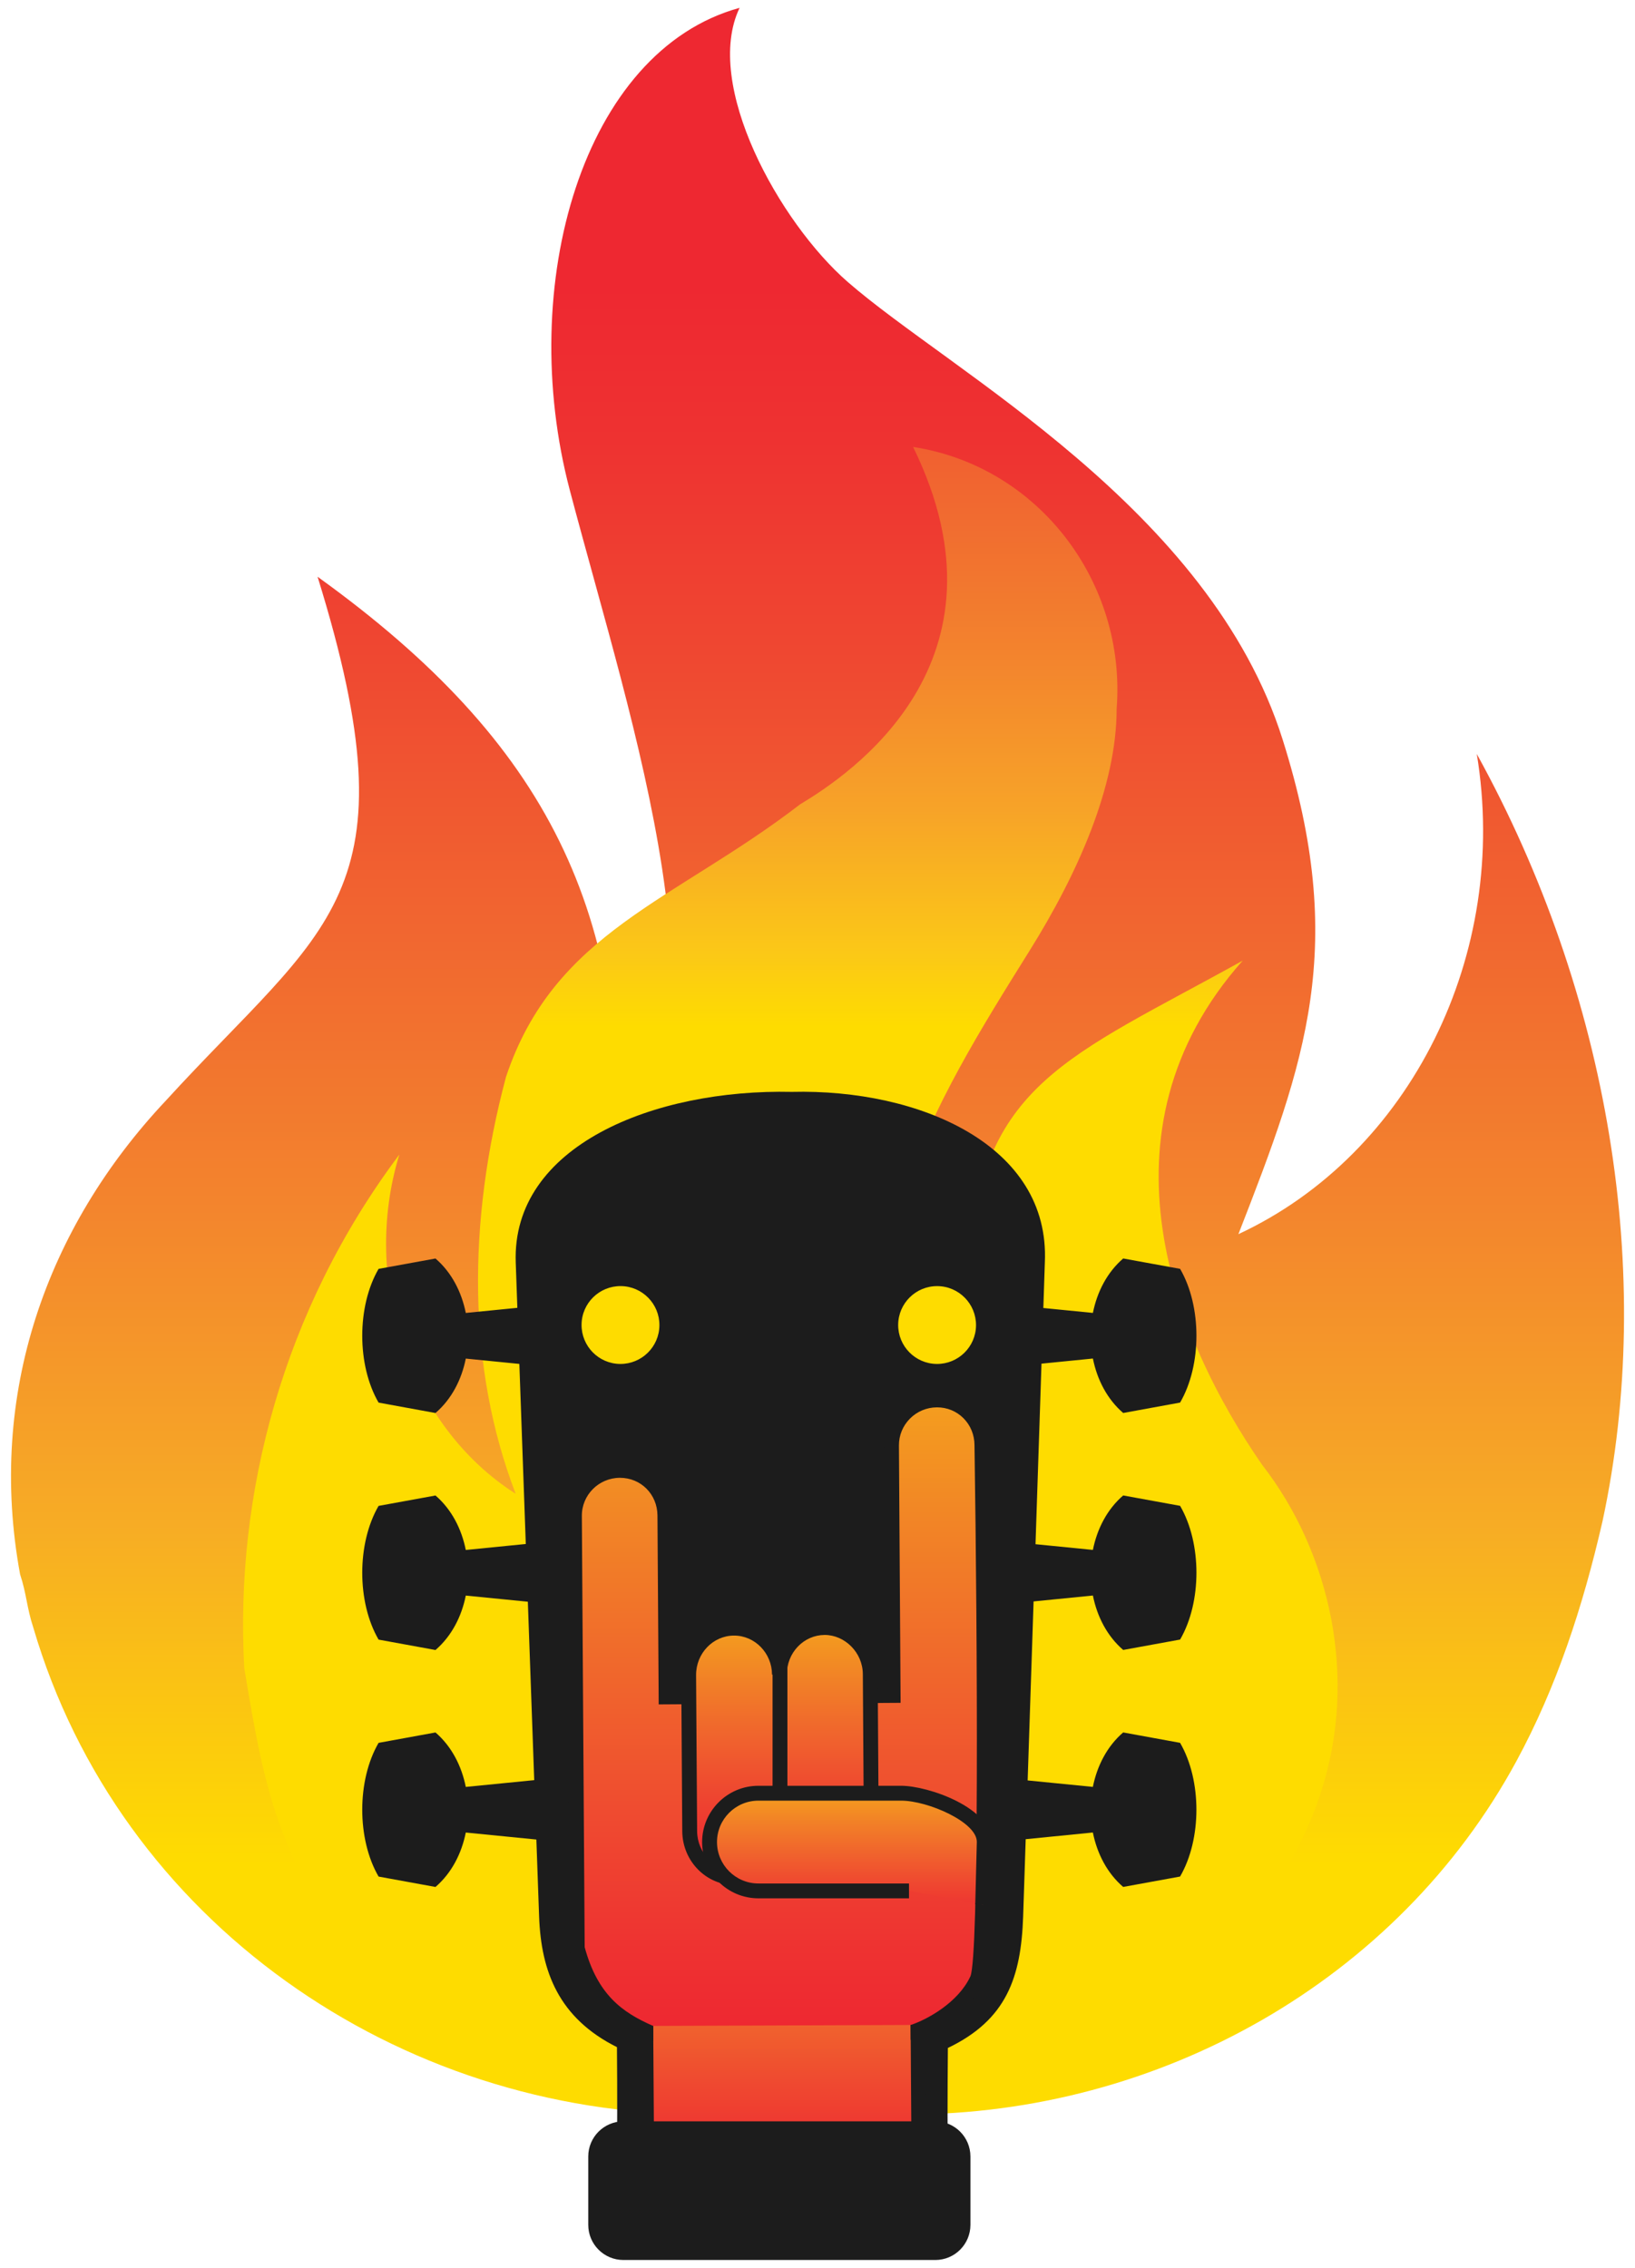 <?xml version="1.0" encoding="iso-8859-1"?>
<!-- Generator: Adobe Illustrator 22.1.0, SVG Export Plug-In . SVG Version: 6.00 Build 0)  -->
<svg version="1.1" id="Layer_1" xmlns="http://www.w3.org/2000/svg" xmlns:xlink="http://www.w3.org/1999/xlink" x="0px" y="0px"
	 viewBox="0 0 62 86" style="enable-background:new 0 0 62 86;" xml:space="preserve">
<g>
	<linearGradient id="SVGID_1_" gradientUnits="userSpaceOnUse" x1="31" y1="10.863" x2="31" y2="70.865">
		<stop  offset="0" style="stop-color:#EE2831"/>
		<stop  offset="0.097" style="stop-color:#EE3231"/>
		<stop  offset="0.236" style="stop-color:#EF4831"/>
		<stop  offset="0.4" style="stop-color:#F16530"/>
		<stop  offset="0.583" style="stop-color:#F3852D"/>
		<stop  offset="0.782" style="stop-color:#F7AC25"/>
		<stop  offset="0.992" style="stop-color:#FEDB01"/>
		<stop  offset="1" style="stop-color:#FEDC00"/>
	</linearGradient>
	<path style="fill:url(#SVGID_1_);" d="M12.042,21.871c8.788,6.323,11.87,12.779,11.367,22.895
		c4.528-5.745,0.602-17.069-1.801-26.174C19.554,10.809,22.1,1.927,28.046,0.297c-1.394,2.91,1.507,8.134,4.098,10.393
		c3.935,3.43,13.731,8.581,16.496,17.36c2.473,7.852,0.879,12.191-1.679,18.751C53.489,43.765,57.255,36.178,56,28.591
		c5.022,9.104,6.779,19.726,4.771,29.084c-0.753,3.288-1.758,6.323-3.264,9.104c-4.52,8.346-13.559,13.404-23.1,13.404h-7.784
		c-11.55,0-22.096-7.334-25.36-18.462c-0.251-0.759-0.251-1.264-0.502-2.023c-1.255-6.828,1.004-13.151,5.524-17.956
		C12.384,35.063,15.808,34.01,12.042,21.871z"/>
	<linearGradient id="SVGID_2_" gradientUnits="userSpaceOnUse" x1="29.97" y1="-2.687" x2="29.97" y2="38.935">
		<stop  offset="0" style="stop-color:#EE2831"/>
		<stop  offset="0.136" style="stop-color:#EE2E31"/>
		<stop  offset="0.27" style="stop-color:#EF3E31"/>
		<stop  offset="0.403" style="stop-color:#F05331"/>
		<stop  offset="0.536" style="stop-color:#F16B30"/>
		<stop  offset="0.669" style="stop-color:#F3852D"/>
		<stop  offset="0.802" style="stop-color:#F7A328"/>
		<stop  offset="0.933" style="stop-color:#FBC817"/>
		<stop  offset="1" style="stop-color:#FEDC00"/>
	</linearGradient>
	<path style="fill:url(#SVGID_2_);" d="M47.123,36.429c-6.616,3.676-10.018,4.667-10.386,11.651
		c-2.205-2.205-3.582,0.111-2.479-2.829c1.103-3.308,2.941-6.249,4.778-9.189c1.838-2.941,3.308-6.249,3.308-9.189
		c0.368-4.778-2.941-9.189-7.719-9.924c4.012,8.182-2.446,12.449-4.284,13.552c-4.778,3.676-9.316,4.826-11.154,10.34
		c-1.47,5.514-1.47,11.027,0.368,15.806c-4.043-2.573-5.881-8.087-4.411-12.865c-4.411,5.881-6.249,12.865-5.881,19.481
		c0.368,2.205,0.735,4.411,1.47,6.249c2.205,5.881,8.087,9.924,14.703,10.66l5.514,0.368c7.719,0.735,16.919-5.65,19.114-12.497
		c1.47-4.411,0.368-9.189-2.205-12.497C44.55,50.764,41.354,42.921,47.123,36.429z"/>
	<path style="fill-rule:evenodd;clip-rule:evenodd;fill:#1C1C1C;" d="M41.443,60.505c0.16,0.798,0.54,1.54,1.149,2.064l2.158-0.394
		c0.826-1.42,0.826-3.65,0-5.071l-2.158-0.394c-0.609,0.524-0.989,1.266-1.149,2.065l-2.176-0.216l0.227-6.847l1.949-0.194
		c0.16,0.798,0.54,1.541,1.149,2.065l2.158-0.395c0.826-1.42,0.826-3.65,0-5.071l-2.158-0.393c-0.609,0.524-0.989,1.266-1.149,2.064
		l-1.879-0.186l0.057-1.727c0.204-4.444-4.752-6.588-9.595-6.469C24.8,41.29,19.4,43.45,19.557,47.876l0.061,1.719l-1.955,0.194
		c-0.16-0.798-0.54-1.54-1.149-2.064l-2.158,0.393c-0.826,1.421-0.826,3.651,0,5.071l2.158,0.395
		c0.609-0.524,0.99-1.266,1.149-2.064l2.031,0.202l0.244,6.829l-2.275,0.226c-0.16-0.798-0.54-1.541-1.149-2.065l-2.158,0.394
		c-0.826,1.421-0.826,3.651,0,5.071l2.158,0.394c0.609-0.524,0.989-1.266,1.149-2.064l2.353,0.233l0.242,6.766l-2.595,0.257
		c-0.16-0.798-0.54-1.541-1.149-2.065l-2.158,0.394c-0.826,1.42-0.826,3.651,0,5.071l2.158,0.394
		c0.609-0.524,0.989-1.266,1.149-2.064l2.676,0.265l0.104,2.917c0.074,2.088,0.745,3.853,2.952,4.956c0,0,0.022,2.19,0,3.751h12.542
		c-0.016-1.341,0.007-3.72,0.007-3.72c2.217-1.063,2.776-2.667,2.854-4.987l0.097-2.93l2.547-0.253
		c0.16,0.798,0.54,1.54,1.149,2.064l2.158-0.394c0.826-1.42,0.826-3.651,0-5.071l-2.158-0.394c-0.609,0.524-0.989,1.266-1.149,2.065
		l-2.473-0.245l0.225-6.788L41.443,60.505z M23.516,51.723c-0.815-0.007-1.47-0.674-1.463-1.49c0.007-0.814,0.674-1.469,1.489-1.462
		c0.813,0.007,1.47,0.674,1.463,1.488C24.999,51.075,24.33,51.73,23.516,51.723z M35.522,51.723
		c-0.813-0.007-1.47-0.674-1.463-1.488c0.007-0.815,0.675-1.471,1.489-1.463c0.815,0.007,1.47,0.674,1.463,1.49
		C37.004,51.075,36.338,51.73,35.522,51.723z"/>
	<g>
		<g>
			<linearGradient id="SVGID_3_" gradientUnits="userSpaceOnUse" x1="29.658" y1="71.657" x2="29.658" y2="82.609">
				<stop  offset="0" style="stop-color:#F49E1E"/>
				<stop  offset="0.179" style="stop-color:#F28626"/>
				<stop  offset="0.438" style="stop-color:#F0662D"/>
				<stop  offset="0.67" style="stop-color:#EF4930"/>
				<stop  offset="0.866" style="stop-color:#EE3331"/>
				<stop  offset="1" style="stop-color:#EE2831"/>
			</linearGradient>
			<path style="fill:url(#SVGID_3_);" d="M34.788,73.373l0.064,9.174c0.006,0.95-0.76,1.726-1.71,1.732l-6.883,0.045
				c-0.95,0.006-1.726-0.76-1.732-1.709l-0.064-9.174L34.788,73.373z M34.788,73.373"/>
			<path style="fill:#1C1C1C;" d="M26.249,84.606c-1.097,0-1.995-0.889-2.002-1.989l-0.066-9.456l10.887-0.071l0.067,9.456
				c0.007,1.104-0.886,2.008-1.989,2.015l-6.882,0.045C26.258,84.606,26.253,84.606,26.249,84.606z M24.748,73.72l0.062,8.893
				c0.005,0.79,0.651,1.429,1.439,1.429c0.004,0,0.007,0,0.01,0l6.882-0.045c0.794-0.005,1.435-0.655,1.43-1.448l-0.062-8.893
				L24.748,73.72z"/>
		</g>
		<g>
			<linearGradient id="SVGID_4_" gradientUnits="userSpaceOnUse" x1="29.553" y1="53.088" x2="29.553" y2="76.828">
				<stop  offset="0" style="stop-color:#F49E1E"/>
				<stop  offset="0.167" style="stop-color:#F28825"/>
				<stop  offset="0.432" style="stop-color:#F0672C"/>
				<stop  offset="0.668" style="stop-color:#EF4A30"/>
				<stop  offset="0.866" style="stop-color:#EE3331"/>
				<stop  offset="1" style="stop-color:#EE2831"/>
			</linearGradient>
			<path style="fill:url(#SVGID_4_);" d="M34.525,76.792c0.92-0.006,1.837-0.66,2.509-1.694c0.501-0.55,0.201-20.303,0.201-20.303
				c-0.006-0.95-0.756-1.714-1.712-1.708c-0.953,0.006-1.723,0.781-1.716,1.73l0.062,9.477l-8.61,0.056l-0.045-6.885
				c-0.006-0.949-0.758-1.712-1.713-1.706c-0.953,0.006-1.723,0.78-1.717,1.728l0.107,16.354c0.008,1.208,1.634,2.994,2.856,2.986
				l9.784-0.036"/>
			<path style="fill:#1C1C1C;" d="M24.74,77.392c-1.374,0-3.123-2.194-3.132-3.548L21.501,57.49
				c-0.007-1.102,0.889-2.004,1.996-2.012c0.005,0,0.01,0,0.014,0c1.105,0,1.975,0.869,1.983,1.986l0.043,6.604l8.048-0.052
				l-0.06-9.195c-0.004-0.534,0.202-1.038,0.58-1.419c0.377-0.38,0.879-0.591,1.415-0.595c0.005,0,0.01,0,0.014,0
				c0.532,0,1.028,0.205,1.4,0.578c0.372,0.373,0.578,0.874,0.582,1.409c0.113,7.416,0.227,19.944-0.274,20.494
				c-0.48,0.746-1.513,2.06-2.708,2.068l-0.004-0.563c0.646-0.214,1.811-0.86,2.268-1.848c0.326-0.769,0.271-12.469,0.155-20.145
				c-0.002-0.389-0.15-0.75-0.417-1.018c-0.265-0.266-0.62-0.413-1.001-0.413c-0.004,0-0.007,0-0.01,0
				c-0.387,0.003-0.749,0.155-1.02,0.428c-0.271,0.274-0.42,0.635-0.417,1.019l0.063,9.758l-9.173,0.06l-0.047-7.167
				c-0.006-0.802-0.629-1.426-1.42-1.426c-0.004,0-0.007,0-0.01,0c-0.798,0.005-1.443,0.653-1.437,1.445l0.107,16.354
				c0.49,1.801,1.418,2.473,2.599,2.988l0.004,0.563C24.745,77.392,24.742,77.392,24.74,77.392z"/>
		</g>
		<g>
			<linearGradient id="SVGID_5_" gradientUnits="userSpaceOnUse" x1="29.578" y1="61.719" x2="29.578" y2="71.206">
				<stop  offset="0" style="stop-color:#F49E1E"/>
				<stop  offset="0.008" style="stop-color:#F49D1E"/>
				<stop  offset="0.245" style="stop-color:#F17C28"/>
				<stop  offset="0.469" style="stop-color:#F05F2E"/>
				<stop  offset="0.676" style="stop-color:#EE4530"/>
				<stop  offset="0.86" style="stop-color:#EE3131"/>
				<stop  offset="1" style="stop-color:#EE2831"/>
			</linearGradient>
			<path style="fill:url(#SVGID_5_);" d="M31.268,61.719c-0.951,0.006-1.716,0.805-1.71,1.785c-0.006-0.981-0.783-1.769-1.733-1.762
				c-0.952,0.006-1.716,0.805-1.71,1.785l0.039,5.916c0.006,0.981,0.782,1.769,1.733,1.763c0.949-0.006,1.717-0.805,1.711-1.786
				c0.006,0.981,0.782,1.769,1.733,1.763c0.95-0.006,1.716-0.805,1.71-1.786l-0.039-5.916
				C32.994,62.502,32.219,61.713,31.268,61.719L31.268,61.719z M31.268,61.719"/>
			<path style="fill:#1C1C1C;" d="M27.876,71.488c-1.099,0-1.996-0.913-2.004-2.043l-0.039-5.916
				c-0.007-1.133,0.886-2.061,1.99-2.069c0.708-0.027,1.374,0.394,1.727,0.993c0.083-0.144,0.183-0.279,0.3-0.401
				c0.376-0.393,0.879-0.611,1.415-0.614c0.004,0,0.009,0,0.013,0c1.098,0,1.996,0.913,2.004,2.042l0.039,5.916
				c0.004,0.547-0.2,1.064-0.574,1.455c-0.376,0.393-0.879,0.611-1.415,0.614c-0.735,0.003-1.374-0.395-1.728-0.993
				c-0.083,0.144-0.183,0.279-0.301,0.402c-0.377,0.393-0.879,0.611-1.415,0.614C27.884,71.488,27.88,71.488,27.876,71.488z
				 M27.836,62.024c-0.003,0-0.006,0-0.009,0c-0.794,0.005-1.436,0.679-1.431,1.502l0.039,5.916c0.006,0.82,0.651,1.483,1.44,1.483
				c0.003,0,0.006,0,0.009,0c0.384-0.003,0.743-0.159,1.013-0.441c0.273-0.284,0.422-0.661,0.419-1.062l0.563-0.004
				c0.006,0.82,0.651,1.483,1.44,1.483c0.003,0,0.006,0,0.009,0c0.383-0.003,0.742-0.159,1.012-0.44
				c0.272-0.284,0.421-0.661,0.418-1.062l-0.039-5.916c-0.006-0.822-0.686-1.484-1.45-1.483c-0.384,0.003-0.743,0.159-1.013,0.44
				c-0.272,0.284-0.42,0.661-0.417,1.061l-0.563,0.004C29.271,62.687,28.626,62.024,27.836,62.024z"/>
		</g>
		<g>
			<linearGradient id="SVGID_6_" gradientUnits="userSpaceOnUse" x1="29.578" y1="63.025" x2="29.578" y2="69.854">
				<stop  offset="0" style="stop-color:#FEDC00"/>
				<stop  offset="1" style="stop-color:#EE2831"/>
			</linearGradient>
			<line style="fill:url(#SVGID_6_);" x1="29.578" y1="63.025" x2="29.578" y2="69.854"/>
			<rect x="29.296" y="63.025" style="fill:#1C1C1C;" width="0.563" height="6.829"/>
		</g>
		<g>
			<linearGradient id="SVGID_7_" gradientUnits="userSpaceOnUse" x1="32.115" y1="68.002" x2="32.115" y2="73.103">
				<stop  offset="0" style="stop-color:#F49E1E"/>
				<stop  offset="0.219" style="stop-color:#F28027"/>
				<stop  offset="0.457" style="stop-color:#F0622D"/>
				<stop  offset="0.675" style="stop-color:#EF4730"/>
				<stop  offset="0.863" style="stop-color:#EE3231"/>
				<stop  offset="1" style="stop-color:#EE2831"/>
			</linearGradient>
			<path style="fill:url(#SVGID_7_);" d="M34.471,71.706h-5.711c-1.019,0-1.852-0.833-1.852-1.852l0,0
				c0-1.019,0.833-1.852,1.852-1.852h5.415c1.019,0,3.149,0.833,3.149,1.852l-0.06,2.37"/>
			<path style="fill:#1C1C1C;" d="M37.545,72.231l-0.563-0.014l0.06-2.37c0-0.756-1.864-1.563-2.867-1.563h-5.416
				c-0.866,0-1.57,0.704-1.57,1.57c0,0.866,0.704,1.571,1.57,1.571h5.711v0.563h-5.711c-1.176,0-2.134-0.957-2.134-2.134
				c0-1.176,0.957-2.134,2.134-2.134h5.416c1.018,0,3.43,0.828,3.43,2.134L37.545,72.231z"/>
		</g>
	</g>
	<path style="fill:#1C1C1C;" d="M35.466,85.703H23.64c-0.736,0-1.333-0.597-1.333-1.333v-2.592c0-0.736,0.597-1.333,1.333-1.333
		h11.826c0.736,0,1.333,0.597,1.333,1.333v2.592C36.799,85.107,36.202,85.703,35.466,85.703z"/>
</g>
</svg>
